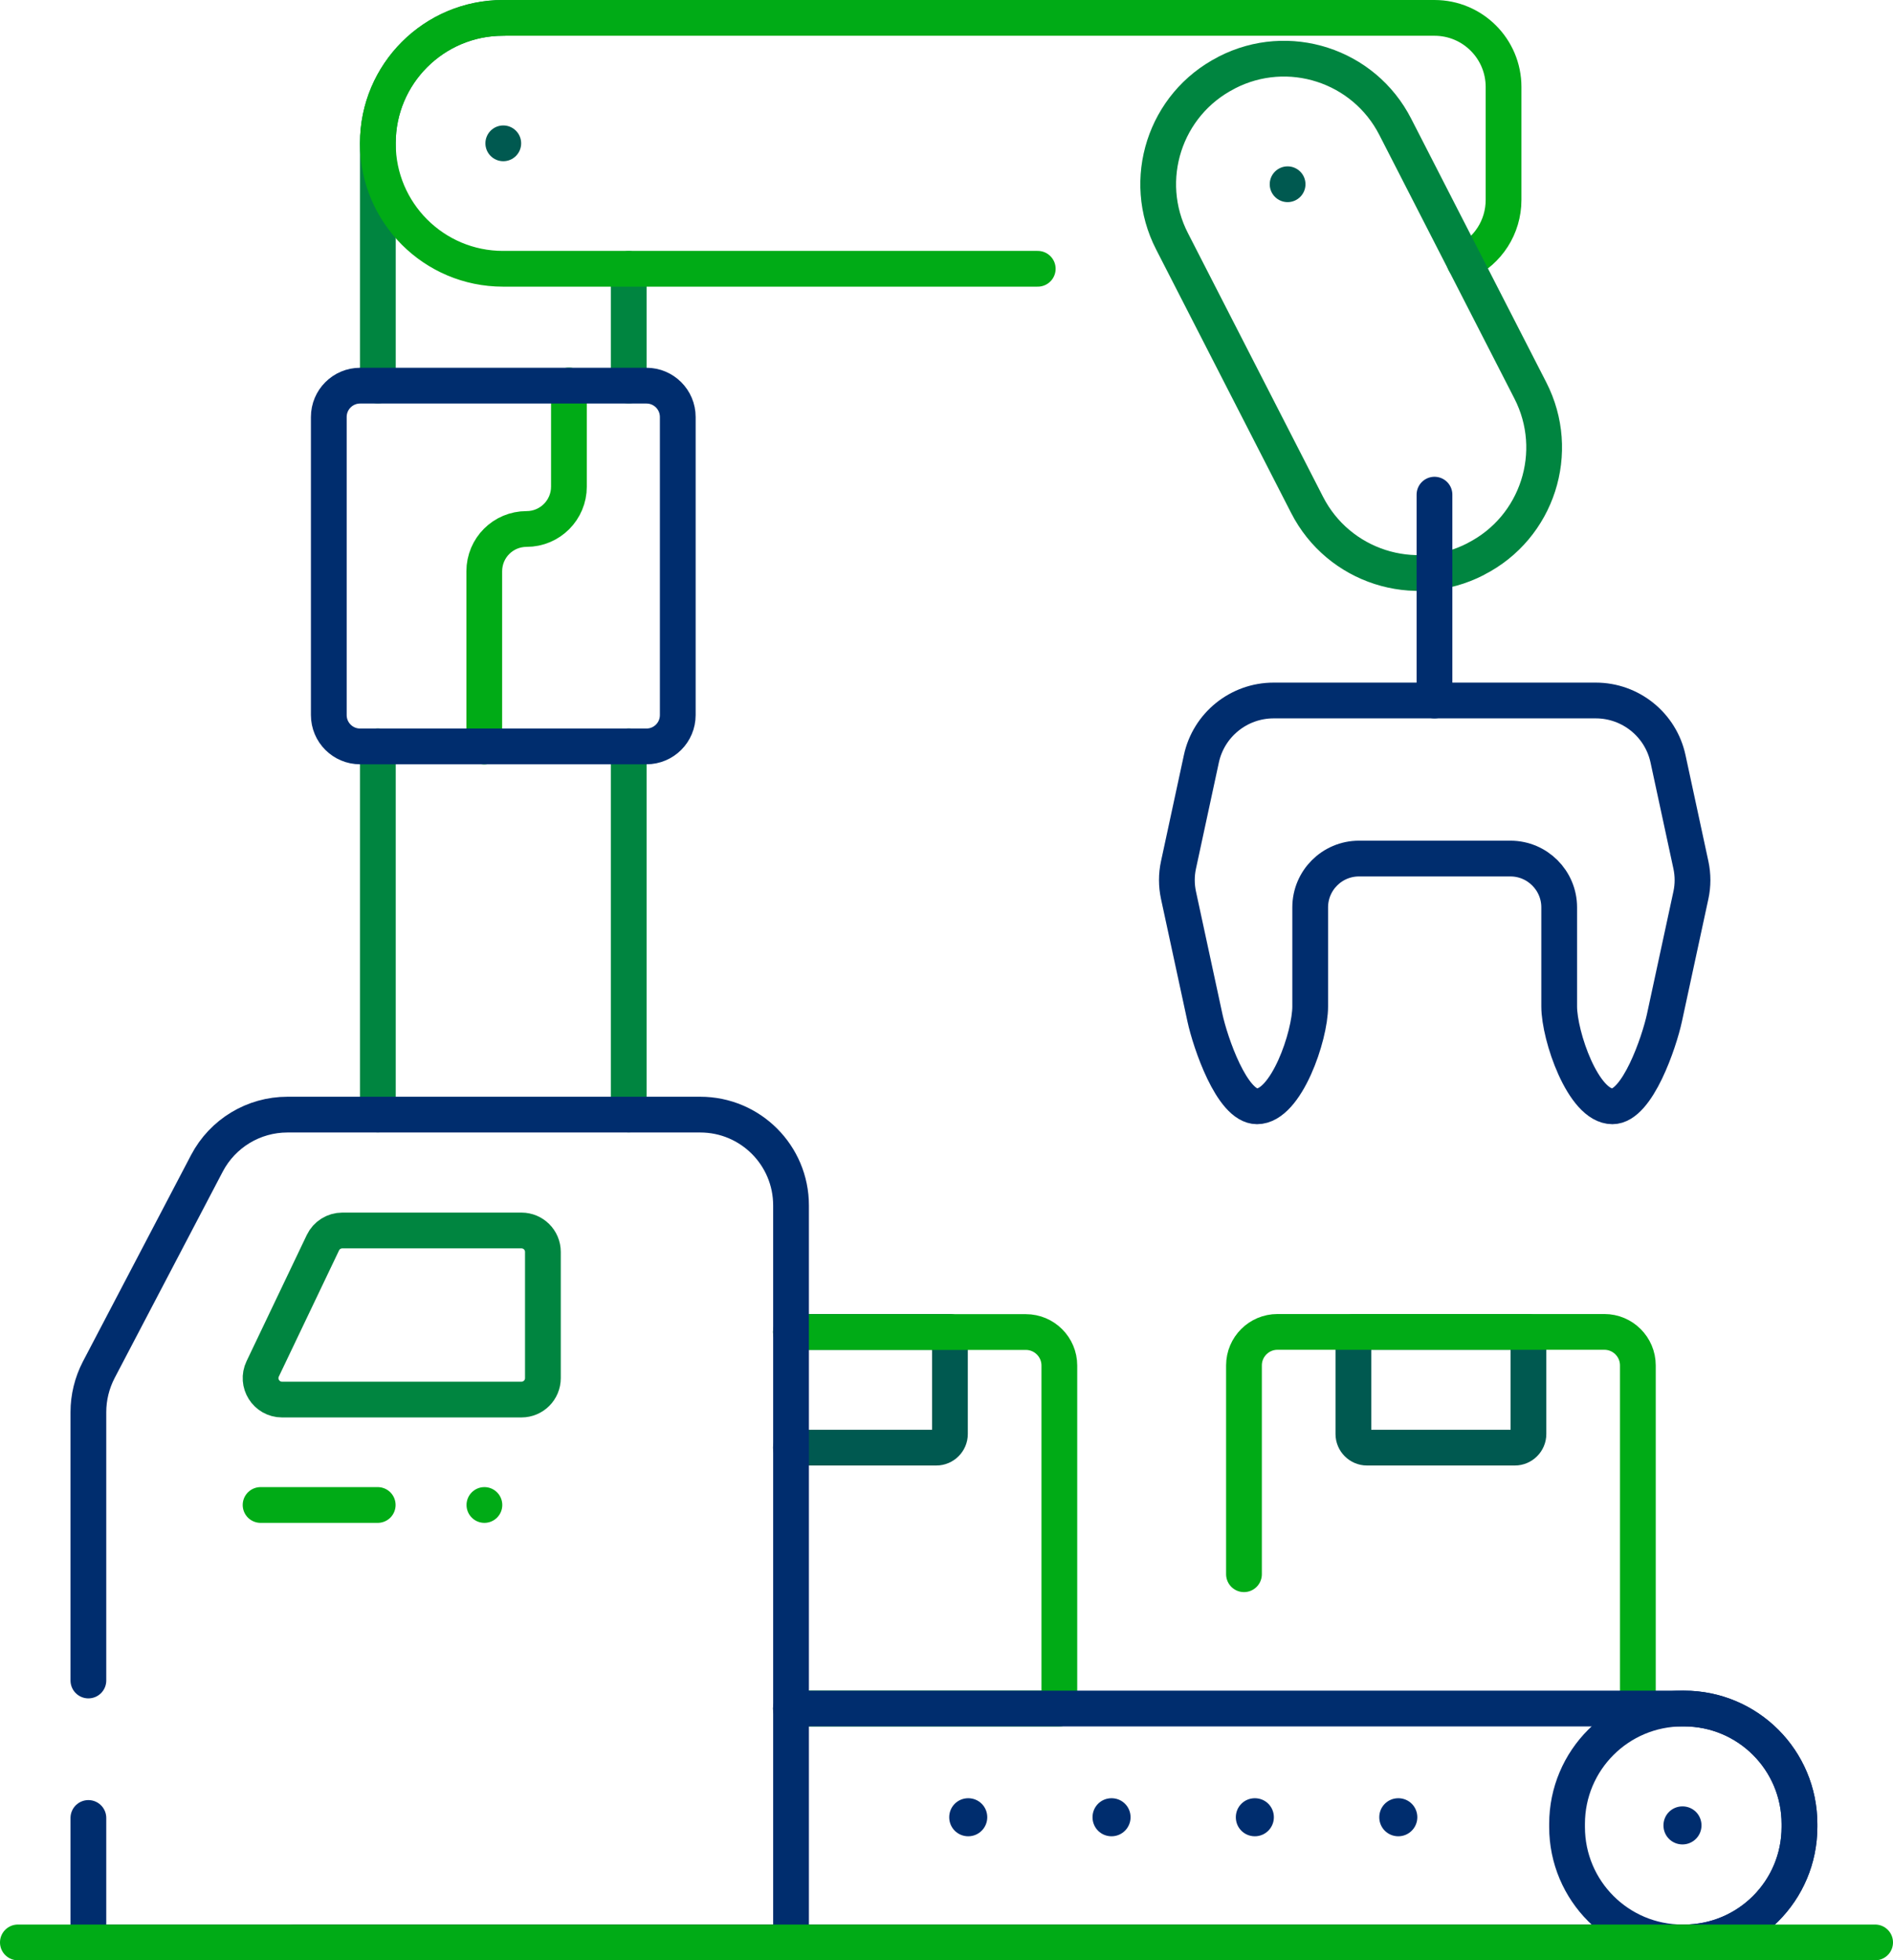 <?xml version="1.0" encoding="UTF-8"?> <svg xmlns="http://www.w3.org/2000/svg" id="Warstwa_2" data-name="Warstwa 2" viewBox="0 0 132.36 137.04"><defs><style> .cls-1 { stroke: #005950; } .cls-1, .cls-2, .cls-3, .cls-4 { fill: none; stroke-linecap: round; stroke-linejoin: round; stroke-width: 2.5px; } .cls-5 { fill: #00ab16; } .cls-2 { stroke: #008540; } .cls-3 { stroke: #00ab16; } .cls-6 { fill: #005950; } .cls-4 { stroke: #002d6e; } .cls-7 { fill: #002d6e; } </style></defs><g id="Warstwa_1-2" data-name="Warstwa 1"><g id="g3891"><g id="g3893"><g id="g3895"><g id="g3941"><path id="path3943" class="cls-1" d="M106.87,93.11v7.14c0,.52-.43.95-.95.95h-10.34c-.52,0-.95-.43-.95-.95v-7.14h12.24Z"></path></g><g id="g3929"><path id="path3931" class="cls-1" d="M55.3,101.2h10.17c.52,0,.95-.43.95-.95v-7.14h-11.12"></path></g><g id="g3993"><path id="path3995" class="cls-3" d="M39.78,26.95v7.07c0,1.63-1.32,2.96-2.96,2.96s-2.96,1.32-2.96,2.96v12.25"></path></g><g id="g3949"><path id="path3951" class="cls-2" d="M26.42,77.91v-25.74"></path></g><g id="g3953"><path id="path3955" class="cls-2" d="M43.96,77.91v-25.74"></path></g><g id="g3933"><path id="path3935" class="cls-3" d="M86.98,110.05v-14.6c0-1.29,1.05-2.34,2.34-2.34h22.86c1.29,0,2.34,1.05,2.34,2.34v23.98"></path></g><g id="g3925"><path id="path3927" class="cls-3" d="M55.3,119.44h18.77v-23.98c0-1.29-1.05-2.34-2.34-2.34h-16.43"></path></g><g id="g3901"><path id="path3903" class="cls-4" d="M20.58,135.79h97.17c4.46,0,8.07-3.61,8.07-8.07v-.21c0-4.46-3.61-8.07-8.07-8.07h-62.45"></path></g><g id="g3905"><path id="path3907" class="cls-7" d="M69.03,127.04c0,.73-.59,1.33-1.33,1.33s-1.33-.59-1.33-1.33.59-1.33,1.33-1.33,1.33.59,1.33,1.33"></path></g><g id="g3909"><path id="path3911" class="cls-7" d="M79.05,127.04c0,.73-.59,1.33-1.33,1.33s-1.33-.59-1.33-1.33.59-1.33,1.33-1.33,1.33.59,1.33,1.33"></path></g><g id="g3913"><path id="path3915" class="cls-7" d="M89.07,127.04c0,.73-.59,1.33-1.33,1.33s-1.33-.59-1.33-1.33.59-1.33,1.33-1.33,1.33.59,1.33,1.33"></path></g><g id="g3917"><path id="path3919" class="cls-7" d="M99.1,127.04c0,.73-.59,1.33-1.33,1.33s-1.33-.59-1.33-1.33.59-1.33,1.33-1.33,1.33.59,1.33,1.33"></path></g><g id="g3921"><path id="path3923" class="cls-7" d="M118.97,127.61c0,.73-.59,1.33-1.33,1.33s-1.33-.59-1.33-1.33.59-1.33,1.33-1.33,1.33.59,1.33,1.33"></path></g><g id="g3945"><path id="path3947" class="cls-4" d="M6.18,117.48v-18.76c0-1.03.25-2.04.72-2.95l7.57-14.45c1.1-2.09,3.26-3.4,5.63-3.4h28.86c3.51,0,6.35,2.84,6.35,6.35v51.53H6.18v-8.71"></path></g><g id="g3957"><path id="path3959" class="cls-2" d="M43.96,26.95v-8.15"></path></g><g id="g3961"><path id="path3963" class="cls-2" d="M26.42,26.95V10c0-4.83,3.92-8.75,8.75-8.75h.04"></path></g><g id="g3965"><path id="path3967" class="cls-3" d="M102.4,18.32c1.62-.78,2.73-2.43,2.73-4.35v-7.89c0-2.67-2.16-4.83-4.83-4.83H35.17c-4.83,0-8.75,3.92-8.75,8.75v.04c0,4.83,3.92,8.75,8.75,8.75h37.39"></path></g><g id="g3969"><path id="path3971" class="cls-2" d="M103.2,39.07l-.03.02c-4.3,2.21-9.58.51-11.78-3.8l-9.44-18.42c-2.21-4.3-.51-9.58,3.8-11.78l.03-.02c4.3-2.21,9.58-.51,11.78,3.8l9.44,18.42c2.21,4.3.51,9.58-3.8,11.78Z"></path></g><g id="g3973"><path id="path3975" class="cls-4" d="M45.2,52.18h-20.02c-1.21,0-2.19-.98-2.19-2.19v-20.84c0-1.21.98-2.19,2.19-2.19h20.02c1.21,0,2.19.98,2.19,2.19v20.84c0,1.21-.98,2.19-2.19,2.19Z"></path></g><g id="g3977"><path id="path3979" class="cls-4" d="M100.3,34.58v14.39"></path></g><g id="g3981"><path id="path3983" class="cls-4" d="M111.56,48.97h-22.51c-2.43,0-4.54,1.7-5.05,4.08l-1.6,7.42c-.15.69-.15,1.41,0,2.11l1.85,8.57c.37,1.71,1.88,6.19,3.64,6.19,2.05,0,3.72-4.92,3.72-6.98v-6.93c0-1.88,1.53-3.41,3.41-3.41h10.59c1.88,0,3.41,1.53,3.41,3.41v6.93c0,2.05,1.67,6.98,3.72,6.98,1.75,0,3.27-4.48,3.64-6.19l1.85-8.57c.15-.69.15-1.41,0-2.11l-1.6-7.42c-.51-2.38-2.62-4.08-5.05-4.08Z"></path></g><g id="g3985"><path id="path3987" class="cls-2" d="M36.46,97.84h-16.74c-1.1,0-1.83-1.15-1.35-2.15l4.21-8.82c.25-.52.78-.85,1.35-.85h12.53c.83,0,1.5.67,1.5,1.5v8.82c0,.83-.67,1.5-1.5,1.5Z"></path></g><g id="g3989"><path id="path3991" class="cls-3" d="M18.22,105.21h8.19"></path></g><g id="g3997"><path id="path3999" class="cls-5" d="M35.12,105.21c0,.69-.56,1.25-1.25,1.25s-1.25-.56-1.25-1.25.56-1.25,1.25-1.25,1.25.56,1.25,1.25"></path></g><g id="g4001"><path id="path4003" class="cls-6" d="M91.28,12.88c0,.69-.56,1.25-1.25,1.25s-1.25-.56-1.25-1.25.56-1.25,1.25-1.25,1.25.56,1.25,1.25"></path></g><g id="g4005"><path id="path4007" class="cls-6" d="M36.44,10.02c0,.69-.56,1.25-1.25,1.25s-1.25-.56-1.25-1.25.56-1.25,1.25-1.25,1.25.56,1.25,1.25"></path></g><g id="g4009"><path id="path4011" class="cls-4" d="M117.75,135.79h-.11c-4.46,0-8.07-3.61-8.07-8.07v-.21c0-4.46,3.61-8.07,8.07-8.07h.11c4.46,0,8.07,3.61,8.07,8.07v.21c0,4.46-3.61,8.07-8.07,8.07Z"></path></g><g id="g3937"><path id="path3939" class="cls-3" d="M1.25,135.79h129.86"></path></g></g></g></g></g></svg> 